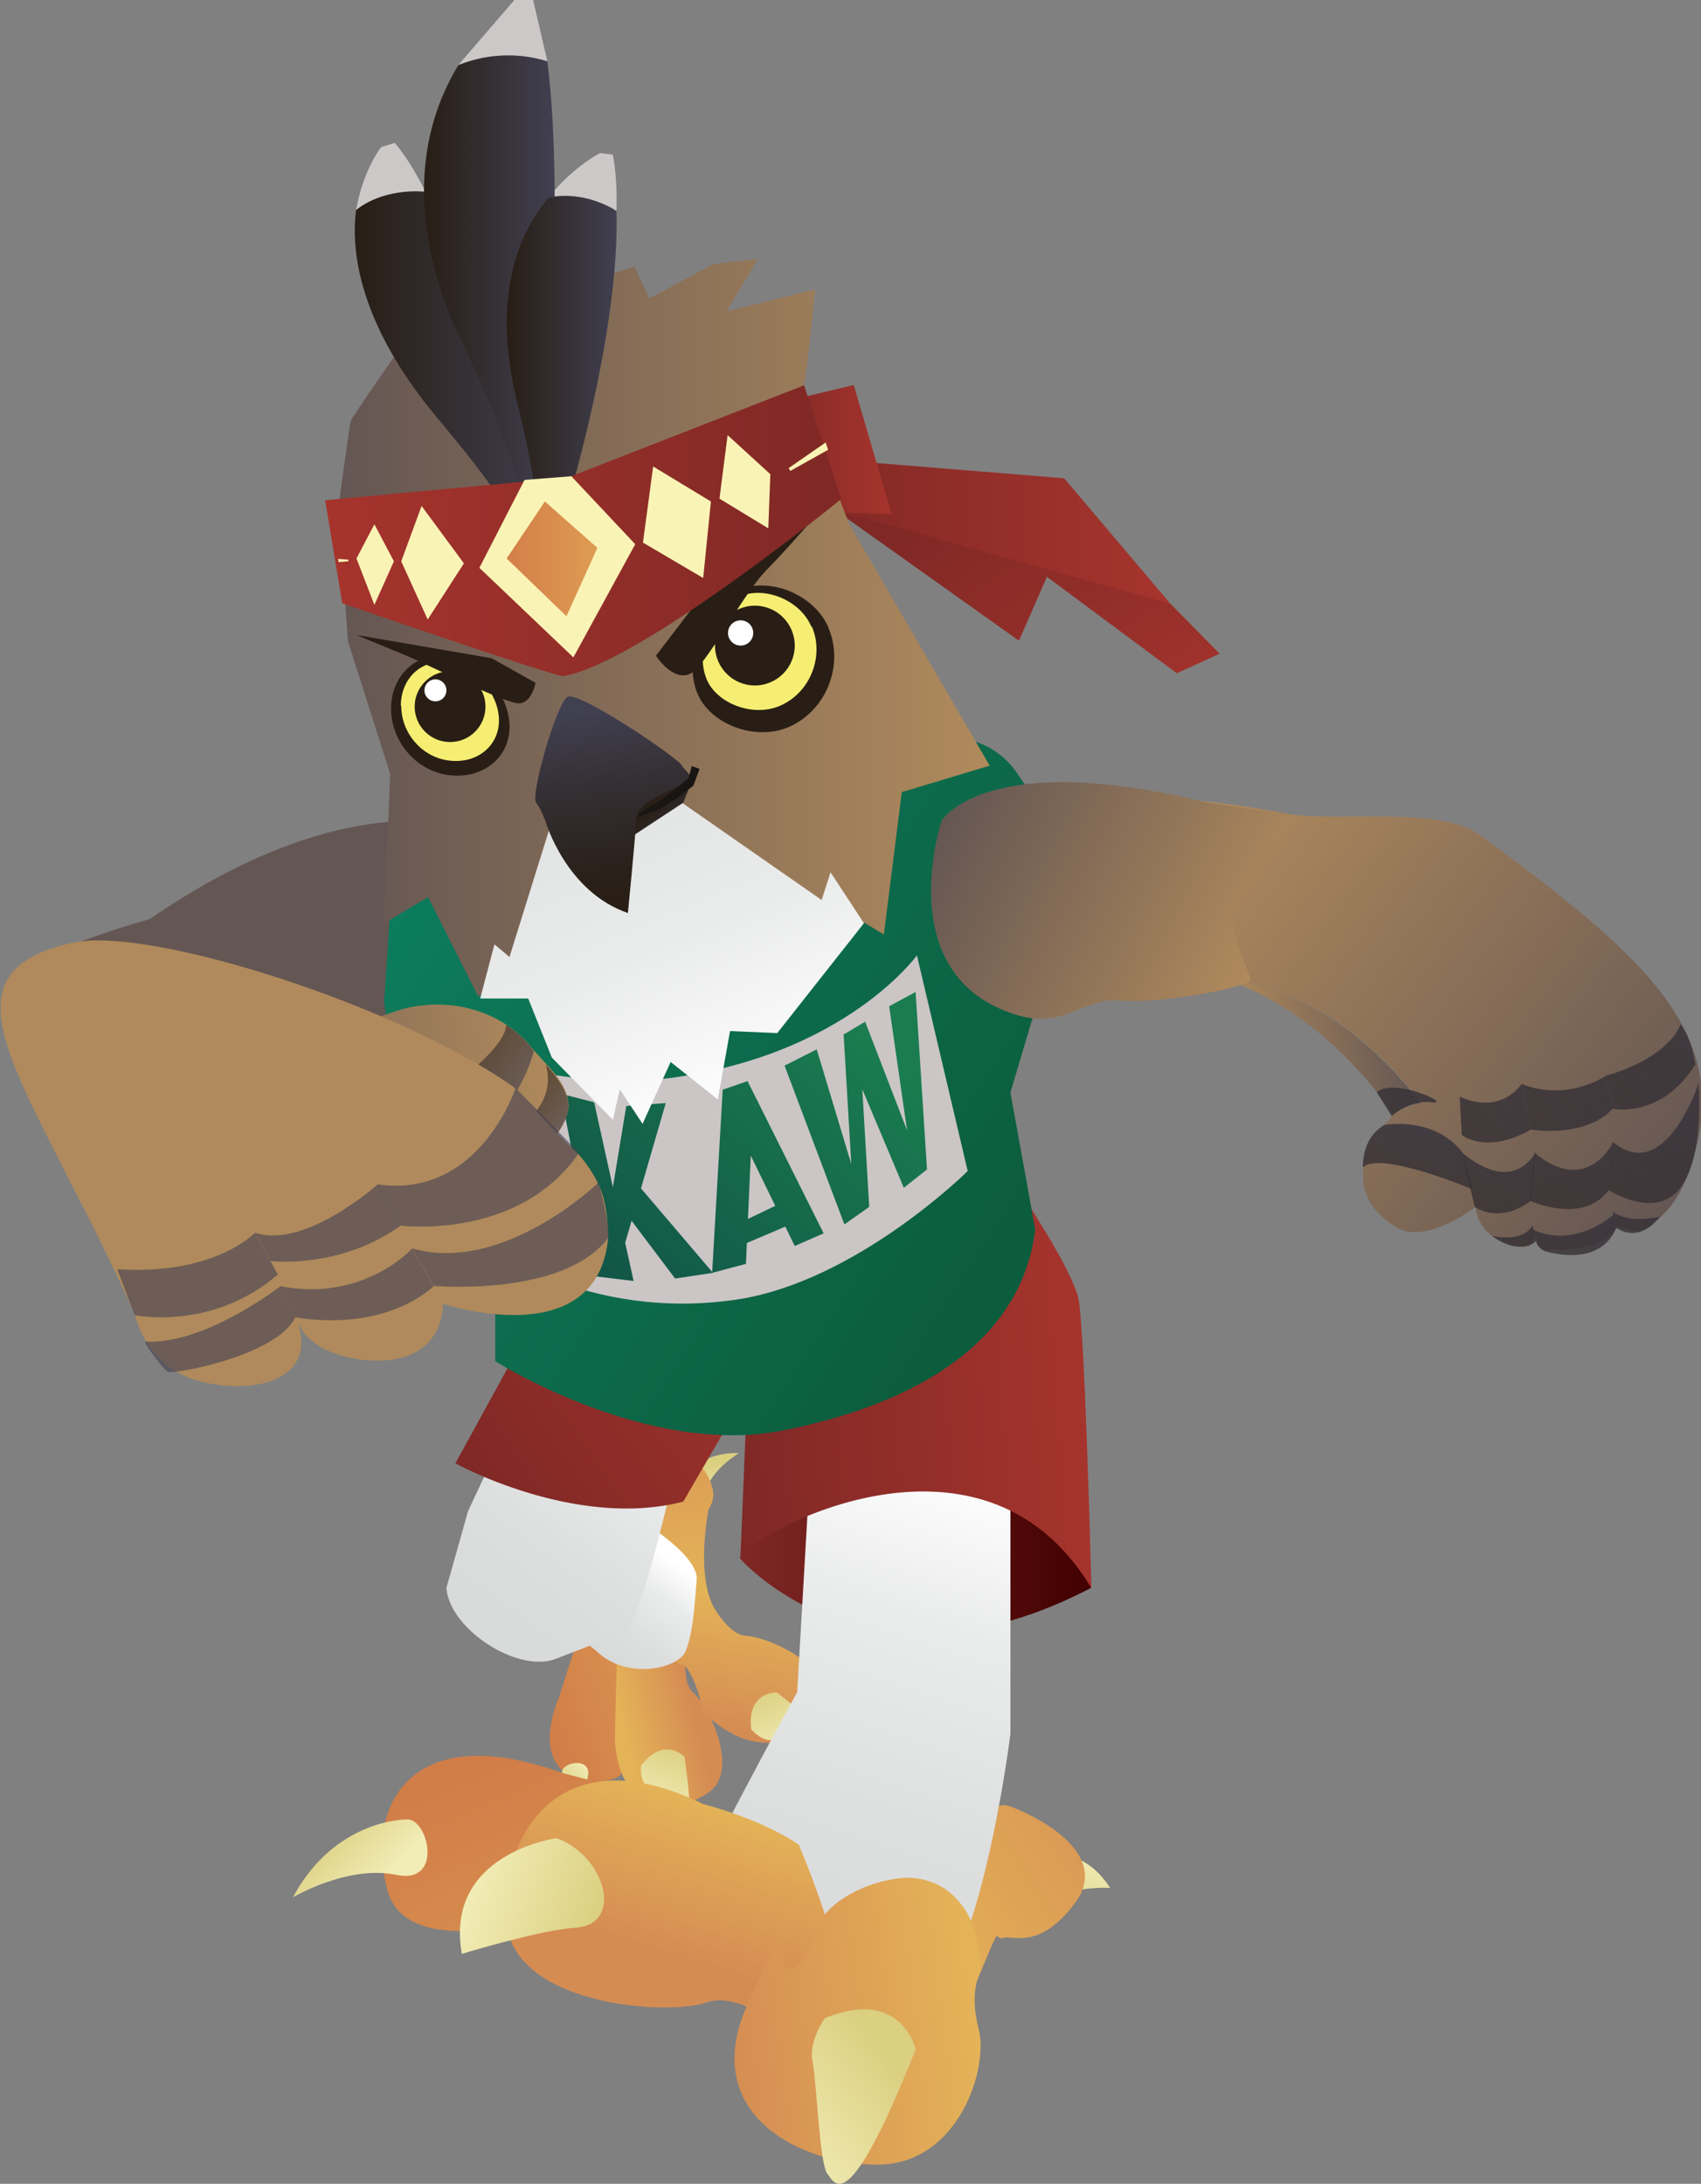 <?xml version="1.0" encoding="UTF-8"?><svg id="uuid-90541304-31ee-4db9-979b-12105f0352b0" xmlns="http://www.w3.org/2000/svg" xmlns:xlink="http://www.w3.org/1999/xlink" viewBox="0 0 418 536.5"><rect x="0" y="0" width="418" height="536.5" fill="#808080" stroke="none"/><defs><style>.uuid-940d19dc-cd1b-4a5b-8a34-ce53afdae25e{fill:url(#uuid-035d1381-f612-4e9b-98b5-366630a8a2ab);}.uuid-10783615-2549-4fbf-ba23-7ff077a296bb{fill:url(#uuid-5ab00668-1f72-4b08-9e87-a6c844ae1825);}.uuid-10783615-2549-4fbf-ba23-7ff077a296bb,.uuid-73ae4c84-1fbd-4c47-b47e-e803a5e7e36d,.uuid-2f9be9af-3c90-40f0-a866-ff1c0beedc5b,.uuid-a3408ed6-3637-4028-955e-24bf5f161db7,.uuid-812b1433-ec5e-47a5-9097-9d904a8e7e58,.uuid-1aeb11af-c0dd-415e-b281-8f47dec243fc,.uuid-f1d6b7b3-9cfe-4b72-a615-ae04fe639607,.uuid-b8415d1c-0a2b-4013-8eb0-bbc886fe8284{opacity:.6;}.uuid-70d9c73b-5d2d-410d-8d0b-c0d875b682ae{fill:url(#uuid-6b8b97e1-63d8-4f0c-a216-f4a71100d96b);}.uuid-91d751c6-167d-454a-b25e-1b9d7c27ffca{fill:url(#uuid-9a90be40-095c-4467-8cef-96b37790f89c);}.uuid-7ef3f0a4-61ca-427a-8906-9b3d86c71afc{fill:url(#uuid-4073727c-c2f4-4a8a-8022-84d972a50856);}.uuid-256238a2-ffce-4a1e-a3ae-e4db6be7cc80{fill:url(#uuid-90f1a0cd-8c05-4587-aa00-583aabea924e);}.uuid-73ae4c84-1fbd-4c47-b47e-e803a5e7e36d{fill:url(#uuid-73021b1a-db24-4ddb-8bd0-105b3c517506);}.uuid-892d319c-019f-4245-acab-f692e73dfd8f{fill:url(#uuid-5e0943e8-fa02-4229-bfd9-e0e9d9609259);}.uuid-c4c8d76d-e6b0-4009-9f08-063ba51ed09a{fill:url(#uuid-0afd5803-64f5-404c-81e3-d83e7f0366ca);}.uuid-66ab49ea-b1fb-4280-b019-e1de1b56605e{fill:url(#uuid-d14fb7a9-a5b6-4952-9466-4ad3a6407e92);}.uuid-bda4d789-85b8-4476-ab1c-2508551f6a91{fill:url(#uuid-06a2c604-038d-431f-b035-a4267c8ca275);}.uuid-e346a1bf-089b-4e71-82b5-22eb0735bee6{fill:url(#uuid-25586545-336e-4413-bab4-778de0aba6bb);}.uuid-2f9be9af-3c90-40f0-a866-ff1c0beedc5b{fill:url(#uuid-e3b9aaf1-f0db-412b-b379-62a9f5b945e9);}.uuid-f5b930a7-13c5-4f75-92a6-b7a7d8c64726{fill:url(#uuid-4728079d-b998-4bd7-bde0-57a94f8f1f30);}.uuid-6a6ecad8-4fe5-40a7-94b9-d5652baaba2b{fill:url(#uuid-acb2899b-e07f-4457-99e7-14c0ee5e9ffc);}.uuid-acccb71d-8fbb-4349-8077-a05148c3a570{fill:url(#uuid-7f26af2e-1e1d-497c-bf41-4a956c9df513);}.uuid-0529456e-595e-419c-b66c-c027fcd9c370{fill:url(#uuid-c322a50b-f728-4251-b272-497117e03b09);}.uuid-a3408ed6-3637-4028-955e-24bf5f161db7{fill:url(#uuid-a4978ad1-d051-4db1-84a1-1db665c67dfd);}.uuid-4e199a8e-c914-4603-aec7-5e03618a23e8{fill:#f6ee72;}.uuid-13bfd116-a1f5-49a0-ab9b-f0cc3b72dea0{fill:#f8f1b4;}.uuid-b1720503-9e05-45f9-bd5d-e5fe9fecf3ab{fill:#fff;}.uuid-32d46892-3fff-4eac-a031-f9a705cd0a04{fill:#faf3b6;}.uuid-6a804203-78b6-422e-9ae2-e652d31a8489{fill:#ccc8c8;}.uuid-1971bfd0-8afa-4742-9e40-098ec280b6a5{fill:#cbc5c6;}.uuid-46a6cc3a-f8e0-4901-86a4-ef545b951871{fill:#181512;}.uuid-4d23e933-1767-4943-a5c4-3656b4b863e7{fill:#281e15;}.uuid-07271684-10aa-43ff-bad8-05396e128bae{fill:url(#uuid-f3fcdb68-c99f-43a4-94e8-b6218888fc75);}.uuid-1535464f-5b07-4668-95c6-4cf6d7c2b983{fill:url(#uuid-7e557042-c079-4b86-b34f-1c24515aeb0b);}.uuid-0b99d2e3-a516-4747-9cc1-e93eb43a2e51{fill:url(#uuid-1b87ee31-721f-4f97-a4be-ed9923c8ab3e);}.uuid-77ab278e-0297-43d7-b723-d8c6e8fa9ba6{fill:url(#uuid-fe41a94a-e7aa-4a67-b1a7-0e41e98c5fa9);}.uuid-13edcd16-255e-4393-a8a4-a188d3e9889c{fill:url(#uuid-2d5ed11a-77f5-4365-b9dc-5946e363d57f);}.uuid-0f0ce8b6-c12f-4d9a-86f1-348d88daa921{fill:url(#uuid-7c4b7ede-e4bf-4cb8-aa44-d8ea335a93bf);}.uuid-25dc08bf-627c-4eed-98b5-31d6b9952a8f{fill:url(#uuid-d1718c37-c046-4a76-b1cb-389bbb324744);}.uuid-d6b4149a-5671-4347-8e47-8dd22cd97b1e{fill:url(#uuid-e2562b49-2656-4b9e-9faf-3968eab26e80);}.uuid-876adc0f-d619-447a-8180-7a688daac925{fill:url(#uuid-0f75358c-9a8d-44a9-b971-429c8588b558);}.uuid-2c324259-8cbd-40c8-927f-a0c10074c4bd{fill:url(#uuid-6252758c-c93d-4714-a0bd-eb6e8e7e125c);}.uuid-f7f8c4bd-2e62-40f2-99cb-dc348926000e{fill:url(#uuid-cc0e0cf0-151f-4086-baf2-cf924d8dd4a4);}.uuid-812b1433-ec5e-47a5-9097-9d904a8e7e58{fill:url(#uuid-86c14f4e-6760-4beb-ba31-fb9eacfbba1a);}.uuid-e38a9cb8-2a5f-4021-bd2e-a421812f5ab0{fill:url(#uuid-cf344875-4b43-4b5d-96f0-27e34d2151ab);}.uuid-9af56bfe-1f5b-4ab6-9467-75541bde4205{fill:url(#uuid-aa0e4f5b-0a40-46d4-8068-d251613284c4);}.uuid-93ff87cc-ff2d-40d0-b3ca-ccbfabed6bc1{fill:url(#uuid-940c3c18-a698-416d-8e4e-63f94f5c3c7a);}.uuid-a56edf4d-b794-49a6-a7bf-eac4958c44cc{fill:url(#uuid-486426ca-f00e-478f-9c59-9a8a4836845b);}.uuid-80ccd21c-53da-46fd-a973-e87a87d1529a{fill:url(#uuid-eaa0c011-7a1d-4c20-9c06-f4802993d350);}.uuid-3ae4dd10-8ae5-4419-8c5b-da1ff2002b3c{fill:url(#uuid-28e8affe-1560-40c6-b37b-8258317fd4d5);}.uuid-314c8d06-3524-4996-9a25-71a0f360268b{fill:url(#uuid-40430e38-0ec6-4d57-8a50-c9eb5a349286);}.uuid-54e9db80-f26d-4cda-8c03-71b3d89e1816{fill:url(#uuid-aa7652df-4fc0-4f59-bbdd-4230effb2671);}.uuid-4ea4de65-6c16-4563-a982-8e0693335a20{fill:url(#uuid-d4c5c0af-882a-4bf6-ba99-65038c2c7097);}.uuid-49988999-7c6f-4db6-8aa8-563211a4266e{fill:url(#uuid-c96ba6ad-40a1-42f7-b398-2ebe7eb056e3);}.uuid-8f8ac788-5ff0-4d5c-b6e4-6f4e3aa0a94f{fill:url(#uuid-37b8f075-26de-44f2-9937-27c133570581);}.uuid-5e5164dd-7e77-4eab-86f8-a3be5b26c62f{fill:url(#uuid-3d8f598a-86dc-4ef5-8516-29278e9fdeee);}.uuid-89b3b26e-e125-43e4-818d-eeaeddd288f9{fill:url(#uuid-4ea284c9-3658-4d26-ac95-1a3a263dcff2);}.uuid-1aeb11af-c0dd-415e-b281-8f47dec243fc{fill:url(#uuid-77ebbd84-8321-495c-9312-652b3b37271c);}.uuid-b076dd71-1044-4365-bf80-883535a67e66{fill:url(#uuid-b3a5d607-1f9d-4e54-84d9-0eec08ebff3d);}.uuid-bc13bc57-728b-46e4-91ae-9a86c406dd7e{fill:url(#uuid-9144ae45-4dea-40f7-91ce-19c7053e3776);}.uuid-64709af3-a723-444b-b841-ea8996ea771f{fill:url(#uuid-b86973e8-0cce-49f3-a490-25fa95601f39);}.uuid-11777f8c-5542-4ea4-8fe3-7ddae05b0c5c{fill:url(#uuid-d6c92d48-761d-45a6-b048-c334e2373ba2);}.uuid-e0b4f813-f805-4bac-aa44-3f6b72d0a57b{fill:url(#uuid-f2325138-bfbb-412c-b728-284886a32bf0);}.uuid-f1d6b7b3-9cfe-4b72-a615-ae04fe639607{fill:url(#uuid-aa38979a-fd5c-4e16-afcf-45f3fd87d9d7);}.uuid-06d7e302-7143-4f7f-ae66-0139a291f4b1{fill:url(#uuid-2fb5d946-44c2-4260-af97-d8f14d991f8e);}.uuid-b3c56140-f3d5-4f03-8586-782dd0af6eea{fill:url(#uuid-defbafb2-f95a-4507-8ec0-3a7c1d214972);}.uuid-b8415d1c-0a2b-4013-8eb0-bbc886fe8284{fill:url(#uuid-5c35cff7-b832-4057-978e-d3aa272c862c);}.uuid-24506f0f-6953-4854-a642-1e4708663a05{fill:url(#uuid-27f39666-3329-4cf2-92f8-6b9f2a2708cc);}.uuid-739669f2-a272-41b4-92cc-f749e585a4e8{fill:url(#uuid-dfa2300b-8250-4fb2-9c1e-cfa54adae326);}.uuid-59aff2d6-4e94-4ed5-9249-c4e0f8724cb9{fill:url(#uuid-bffae7a8-7849-4870-9191-d548e3b27995);}.uuid-0bf914d8-ff81-490c-bd04-a09dbec622c6{fill:url(#uuid-b79a19c6-3b9c-4fa0-8d3d-997af476689d);}.uuid-f2e5fc97-4dda-4bd1-ab09-187be181dd34{fill:url(#uuid-c2e9f69a-1b42-4101-b5e2-a374ccc91681);}.uuid-e2a58090-6e13-45ce-898e-cf203f95d10d{fill:url(#uuid-4337ab8a-5bf3-45e7-8445-5c225fe6b5aa);}.uuid-5530154a-4984-4b81-b3ed-99c333e03249{fill:url(#uuid-2ed7a67b-4a94-4d73-897b-54c4dbb0c5e1);}.uuid-91c51561-5314-44a1-a3b9-082425740df6{fill:url(#uuid-ddd13857-3012-41e5-b454-c3ee442d13b4);}.uuid-5e4038f3-3d38-45a9-bb8a-a5fe72832d22{fill:url(#uuid-40ad6595-8af1-4f57-82d1-c571461e19a9);}.uuid-805aaef0-491a-409b-ab35-c35f16ef3175{fill:url(#uuid-9f3b20b0-67df-4be1-99eb-5ee89ccf2c2a);}.uuid-04bf0462-abc3-4f11-a229-4a4c4bb12acd{fill:url(#uuid-3fb74188-9f1f-45ca-8f05-713fd7bf40b1);}.uuid-a33f967c-0693-4645-9963-5ac854cc36a6{fill:url(#uuid-45ec92dd-0337-487b-9611-5d517ce3e401);}</style><linearGradient id="uuid-9a90be40-095c-4467-8cef-96b37790f89c" x1="194" y1="574.7" x2="301.2" y2="684.2" gradientTransform="translate(15.7 -336.7) rotate(-8.2)" gradientUnits="userSpaceOnUse"><stop offset="0" stop-color="#b08a5c"/><stop offset="1" stop-color="#645653"/></linearGradient><linearGradient id="uuid-b86973e8-0cce-49f3-a490-25fa95601f39" x1="128.6" y1="15.8" x2="169.8" y2="15.8" gradientTransform="translate(175.8 270.6) rotate(-11.5)" xlink:href="#uuid-9a90be40-095c-4467-8cef-96b37790f89c"/><linearGradient id="uuid-37b8f075-26de-44f2-9937-27c133570581" x1="4728.8" y1="-742.5" x2="4582.2" y2="-842.9" gradientTransform="translate(4413.5 -2201.4) rotate(138.5) scale(1 -1)" gradientUnits="userSpaceOnUse"><stop offset="0" stop-color="#281e15" stop-opacity=".6"/><stop offset="1" stop-color="#414051"/></linearGradient><linearGradient id="uuid-45ec92dd-0337-487b-9611-5d517ce3e401" x1="4715.8" y1="-773.5" x2="4628" y2="-833.7" xlink:href="#uuid-37b8f075-26de-44f2-9937-27c133570581"/><linearGradient id="uuid-d14fb7a9-a5b6-4952-9466-4ad3a6407e92" x1="4724.8" y1="-788.6" x2="4647.1" y2="-841.9" xlink:href="#uuid-37b8f075-26de-44f2-9937-27c133570581"/><linearGradient id="uuid-2d5ed11a-77f5-4365-b9dc-5946e363d57f" x1="3255.8" y1="93.8" x2="3274" y2="55.7" gradientTransform="translate(3558.9 -418.6) rotate(168.5) scale(1 -1)" xlink:href="#uuid-37b8f075-26de-44f2-9937-27c133570581"/><linearGradient id="uuid-aa0e4f5b-0a40-46d4-8068-d251613284c4" x1="157.7" y1="90.5" x2="171.2" y2="62.2" gradientTransform="translate(224.7 260.6) rotate(-11.5)" xlink:href="#uuid-37b8f075-26de-44f2-9937-27c133570581"/><linearGradient id="uuid-27f39666-3329-4cf2-92f8-6b9f2a2708cc" x1="182.5" y1="110.6" x2="213.3" y2="46.2" gradientTransform="translate(175.8 270.6) rotate(-11.5)" xlink:href="#uuid-37b8f075-26de-44f2-9937-27c133570581"/><linearGradient id="uuid-4337ab8a-5bf3-45e7-8445-5c225fe6b5aa" x1="149.6" y1="85.4" x2="180.9" y2="19.8" gradientTransform="translate(175.8 270.6) rotate(-11.5)" xlink:href="#uuid-37b8f075-26de-44f2-9937-27c133570581"/><linearGradient id="uuid-f3fcdb68-c99f-43a4-94e8-b6218888fc75" x1="109.4" y1="119.2" x2="323.9" y2="-27.8" gradientTransform="translate(175.8 270.6) rotate(-11.5)" xlink:href="#uuid-37b8f075-26de-44f2-9937-27c133570581"/><linearGradient id="uuid-0afd5803-64f5-404c-81e3-d83e7f0366ca" x1="106" y1="108.7" x2="286" y2="-14.7" gradientTransform="translate(175.8 270.6) rotate(-11.5)" xlink:href="#uuid-37b8f075-26de-44f2-9937-27c133570581"/><linearGradient id="uuid-4728079d-b998-4bd7-bde0-57a94f8f1f30" x1="102.3" y1="99.3" x2="257.4" y2="-7" gradientTransform="translate(175.8 270.6) rotate(-11.5)" xlink:href="#uuid-37b8f075-26de-44f2-9937-27c133570581"/><linearGradient id="uuid-c96ba6ad-40a1-42f7-b398-2ebe7eb056e3" x1="120.7" y1="64.4" x2="203.4" y2="7.7" gradientTransform="translate(175.8 270.6) rotate(-11.5)" xlink:href="#uuid-37b8f075-26de-44f2-9937-27c133570581"/><linearGradient id="uuid-d4c5c0af-882a-4bf6-ba99-65038c2c7097" x1="-8471.8" y1="2080.7" x2="-8554.1" y2="2034.5" gradientTransform="translate(-8771.3 1534.5) rotate(160.1) scale(1 -.9)" xlink:href="#uuid-9a90be40-095c-4467-8cef-96b37790f89c"/><linearGradient id="uuid-7c4b7ede-e4bf-4cb8-aa44-d8ea335a93bf" x1="96.3" y1="2013.3" x2="117.9" y2="2096.2" gradientTransform="translate(-555.8 -1737.2) rotate(-20.7)" gradientUnits="userSpaceOnUse"><stop offset="0" stop-color="#7f2825"/><stop offset="1" stop-color="#a6342d"/></linearGradient><linearGradient id="uuid-fe41a94a-e7aa-4a67-b1a7-0e41e98c5fa9" x1="73.4" y1="2017.3" x2="94.9" y2="2100.1" xlink:href="#uuid-7c4b7ede-e4bf-4cb8-aa44-d8ea335a93bf"/><linearGradient id="uuid-3fb74188-9f1f-45ca-8f05-713fd7bf40b1" x1="193.8" y1="130.2" x2="287.6" y2="130.2" gradientTransform="matrix(1,0,0,1,0,0)" xlink:href="#uuid-7c4b7ede-e4bf-4cb8-aa44-d8ea335a93bf"/><linearGradient id="uuid-2fb5d946-44c2-4260-af97-d8f14d991f8e" x1="187.6" y1="110.4" x2="219.1" y2="110.4" gradientTransform="matrix(1,0,0,1,0,0)" xlink:href="#uuid-7c4b7ede-e4bf-4cb8-aa44-d8ea335a93bf"/><linearGradient id="uuid-5e0943e8-fa02-4229-bfd9-e0e9d9609259" x1="-4075" y1="2168.2" x2="-4065.9" y2="2168.2" gradientTransform="translate(-2946.2 -3032.8) rotate(-104.5)" gradientUnits="userSpaceOnUse"><stop offset="0" stop-color="#f2edb7"/><stop offset="1" stop-color="#dbcf80"/></linearGradient><linearGradient id="uuid-90f1a0cd-8c05-4587-aa00-583aabea924e" x1="2433.1" y1="3992.5" x2="2380.2" y2="4007.1" gradientTransform="translate(-4467.7 -217) rotate(66.1) scale(1 -1)" gradientUnits="userSpaceOnUse"><stop offset="0" stop-color="#e4b358"/><stop offset="1" stop-color="#d58c53"/></linearGradient><linearGradient id="uuid-cc0e0cf0-151f-4086-baf2-cf924d8dd4a4" x1="-2874.6" y1="-11.5" x2="-2836.2" y2="-11.5" gradientTransform="translate(-2521.5 1422.6) rotate(159.6) scale(1 -1)" gradientUnits="userSpaceOnUse"><stop offset="0" stop-color="#dc9a53"/><stop offset="1" stop-color="#d17d48"/></linearGradient><linearGradient id="uuid-b79a19c6-3b9c-4fa0-8d3d-997af476689d" x1="-704.4" y1="3701" x2="-713.7" y2="3716.4" gradientTransform="translate(-3587.2 -30.7) rotate(107.7) scale(1 -1)" xlink:href="#uuid-90f1a0cd-8c05-4587-aa00-583aabea924e"/><linearGradient id="uuid-bffae7a8-7849-4870-9191-d548e3b27995" x1="-98" y1="3773.5" x2="-64.2" y2="3773.5" gradientTransform="translate(-3562.2 -62.4) rotate(98.4) scale(1 -1)" xlink:href="#uuid-90f1a0cd-8c05-4587-aa00-583aabea924e"/><linearGradient id="uuid-1b87ee31-721f-4f97-a4be-ed9923c8ab3e" x1="-61.9" y1="3790.2" x2="-76.8" y2="3781.4" gradientTransform="translate(-3562.2 -62.4) rotate(98.4) scale(1 -1)" xlink:href="#uuid-5e0943e8-fa02-4229-bfd9-e0e9d9609259"/><linearGradient id="uuid-cf344875-4b43-4b5d-96f0-27e34d2151ab" x1="-2826.3" y1="2673.5" x2="-2841.1" y2="2664.7" gradientTransform="translate(-3708.6 44.5) rotate(142.5) scale(1 -1)" xlink:href="#uuid-5e0943e8-fa02-4229-bfd9-e0e9d9609259"/><linearGradient id="uuid-dfa2300b-8250-4fb2-9c1e-cfa54adae326" x1="-4921.9" y1="693.6" x2="-4937.7" y2="669.6" gradientTransform="translate(-4724.3 -597.6) rotate(-176.4) scale(1 -1)" gradientUnits="userSpaceOnUse"><stop offset="0" stop-color="#d9dada"/><stop offset=".3" stop-color="#dddede"/><stop offset=".7" stop-color="#eaebeb"/><stop offset="1" stop-color="#fff"/></linearGradient><linearGradient id="uuid-9f3b20b0-67df-4be1-99eb-5ee89ccf2c2a" x1="-4902.4" y1="689.7" x2="-4940.9" y2="631.5" xlink:href="#uuid-dfa2300b-8250-4fb2-9c1e-cfa54adae326"/><linearGradient id="uuid-6b8b97e1-63d8-4f0c-a216-f4a71100d96b" x1="-4853.2" y1="1694.1" x2="-4844.1" y2="1694.1" gradientTransform="translate(-4551.5 2522.3) rotate(136.8) scale(1 -1)" xlink:href="#uuid-5e0943e8-fa02-4229-bfd9-e0e9d9609259"/><linearGradient id="uuid-486426ca-f00e-478f-9c59-9a8a4836845b" x1="181.8" y1="377.3" x2="268.1" y2="377.3" gradientUnits="userSpaceOnUse"><stop offset="0" stop-color="#7f2825"/><stop offset="1" stop-color="#420000"/></linearGradient><linearGradient id="uuid-28e8affe-1560-40c6-b37b-8258317fd4d5" x1="-684" y1="1656.4" x2="-584.7" y2="1656.4" gradientTransform="translate(-264.1 -1383.7) rotate(-34.7)" xlink:href="#uuid-7c4b7ede-e4bf-4cb8-aa44-d8ea335a93bf"/><linearGradient id="uuid-25586545-336e-4413-bab4-778de0aba6bb" x1="-6232.2" y1="-10796.7" x2="-6149.7" y2="-10796.7" gradientTransform="translate(-12212 -1034.5) rotate(-112.9) scale(1 -1)" xlink:href="#uuid-cc0e0cf0-151f-4086-baf2-cf924d8dd4a4"/><linearGradient id="uuid-0f75358c-9a8d-44a9-b971-429c8588b558" x1="-6264.6" y1="11014.1" x2="-6243.6" y2="11014.1" gradientTransform="translate(-12326.6 1893.4) rotate(113.1) scale(1 -1)" xlink:href="#uuid-5e0943e8-fa02-4229-bfd9-e0e9d9609259"/><linearGradient id="uuid-6252758c-c93d-4714-a0bd-eb6e8e7e125c" x1="-7402.1" y1="8601.4" x2="-7480.8" y2="8623.1" gradientTransform="translate(-11120.3 211.5) rotate(132.1) scale(1 -1)" xlink:href="#uuid-90f1a0cd-8c05-4587-aa00-583aabea924e"/><linearGradient id="uuid-3d8f598a-86dc-4ef5-8516-29278e9fdeee" x1="-10849.8" y1="2388.1" x2="-10920.8" y2="2280.6" gradientTransform="translate(-10892.4 1101.5) rotate(164.4) scale(1 -1)" xlink:href="#uuid-dfa2300b-8250-4fb2-9c1e-cfa54adae326"/><linearGradient id="uuid-d1718c37-c046-4a76-b1cb-389bbb324744" x1="-12085" y1="-6942.4" x2="-12065.5" y2="-6942.4" gradientTransform="translate(-13398.7 -3014.8) rotate(-135.7) scale(1 -1)" xlink:href="#uuid-5e0943e8-fa02-4229-bfd9-e0e9d9609259"/><linearGradient id="uuid-b3a5d607-1f9d-4e54-84d9-0eec08ebff3d" x1="-10760.8" y1="-348.8" x2="-10780.8" y2="-315.7" gradientTransform="translate(-7263.3 -7331.2) rotate(-131.9) scale(1 -1)" xlink:href="#uuid-90f1a0cd-8c05-4587-aa00-583aabea924e"/><linearGradient id="uuid-2ed7a67b-4a94-4d73-897b-54c4dbb0c5e1" x1="-10840.8" y1="3519.5" x2="-10777.6" y2="3519.5" gradientTransform="translate(-10908.2 -1170.6) rotate(172.6) scale(1 -.9)" xlink:href="#uuid-90f1a0cd-8c05-4587-aa00-583aabea924e"/><linearGradient id="uuid-acb2899b-e07f-4457-99e7-14c0ee5e9ffc" x1="12289.3" y1="1055.4" x2="12321.7" y2="1055.4" gradientTransform="translate(-11125.5 -4613.9) rotate(19.4)" xlink:href="#uuid-5e0943e8-fa02-4229-bfd9-e0e9d9609259"/><linearGradient id="uuid-7e557042-c079-4b86-b34f-1c24515aeb0b" x1="-10789.9" y1="3403.9" x2="-10821.9" y2="3385" gradientTransform="translate(-10945.1 -1452.5) rotate(172.6) scale(1 -1)" xlink:href="#uuid-5e0943e8-fa02-4229-bfd9-e0e9d9609259"/><linearGradient id="uuid-9144ae45-4dea-40f7-91ce-19c7053e3776" x1="205.1" y1="722.6" x2="292.9" y2="722.6" gradientTransform="translate(-76.8 -359) rotate(-4.1)" xlink:href="#uuid-7c4b7ede-e4bf-4cb8-aa44-d8ea335a93bf"/><linearGradient id="uuid-940c3c18-a698-416d-8e4e-63f94f5c3c7a" x1="-10426.4" y1="301.5" x2="-10285" y2="209.9" gradientTransform="translate(-10178.3) rotate(-180) scale(1 -1)" gradientUnits="userSpaceOnUse"><stop offset="0" stop-color="#0c5d3d"/><stop offset="1" stop-color="#0c7c5d"/></linearGradient><linearGradient id="uuid-defbafb2-f95a-4507-8ec0-3a7c1d214972" x1="234.8" y1="1866" x2="312.9" y2="1817.1" gradientTransform="translate(-649.3 -1414.7) rotate(-16.9)" gradientUnits="userSpaceOnUse"><stop offset="0" stop-color="#104f46"/><stop offset="1" stop-color="#1a7c4f"/></linearGradient><linearGradient id="uuid-ddd13857-3012-41e5-b454-c3ee442d13b4" x1="243.8" y1="1885.9" x2="329" y2="1832.5" xlink:href="#uuid-defbafb2-f95a-4507-8ec0-3a7c1d214972"/><linearGradient id="uuid-4073727c-c2f4-4a8a-8022-84d972a50856" x1="255.3" y1="1904.3" x2="340.6" y2="1850.9" xlink:href="#uuid-defbafb2-f95a-4507-8ec0-3a7c1d214972"/><linearGradient id="uuid-c322a50b-f728-4251-b272-497117e03b09" x1="263" y1="1909.3" x2="345.5" y2="1857.7" xlink:href="#uuid-defbafb2-f95a-4507-8ec0-3a7c1d214972"/><linearGradient id="uuid-e2562b49-2656-4b9e-9faf-3968eab26e80" x1="-10421.5" y1="154.4" x2="-10261.6" y2="154.4" gradientTransform="translate(-10178.3) rotate(-180) scale(1 -1)" xlink:href="#uuid-9a90be40-095c-4467-8cef-96b37790f89c"/><linearGradient id="uuid-c2e9f69a-1b42-4101-b5e2-a374ccc91681" x1="-10300.3" y1="135.9" x2="-10359.5" y2="273.4" gradientTransform="translate(-10178.3) rotate(-180) scale(1 -1)" xlink:href="#uuid-dfa2300b-8250-4fb2-9c1e-cfa54adae326"/><linearGradient id="uuid-4ea284c9-3658-4d26-ac95-1a3a263dcff2" x1="87.2" y1="94.6" x2="137.8" y2="94.6" gradientUnits="userSpaceOnUse"><stop offset="0" stop-color="#281e15"/><stop offset="1" stop-color="#414051"/></linearGradient><linearGradient id="uuid-06a2c604-038d-431f-b035-a4267c8ca275" x1="104.2" y1="72.9" x2="136.3" y2="72.9" xlink:href="#uuid-4ea284c9-3658-4d26-ac95-1a3a263dcff2"/><linearGradient id="uuid-7f26af2e-1e1d-497c-bf41-4a956c9df513" x1="124.6" y1="94.4" x2="151.6" y2="94.4" xlink:href="#uuid-4ea284c9-3658-4d26-ac95-1a3a263dcff2"/><linearGradient id="uuid-f2325138-bfbb-412c-b728-284886a32bf0" x1="-10385" y1="130.4" x2="-10258.2" y2="130.4" gradientTransform="translate(-10178.3) rotate(-180) scale(1 -1)" xlink:href="#uuid-7c4b7ede-e4bf-4cb8-aa44-d8ea335a93bf"/><linearGradient id="uuid-40ad6595-8af1-4f57-82d1-c571461e19a9" x1="-10338" y1="196.9" x2="-10347.9" y2="208.4" gradientTransform="translate(-10178.3) rotate(-180) scale(1 -1)" gradientUnits="userSpaceOnUse"><stop offset="0" stop-color="#281e15"/><stop offset=".2" stop-color="#2b221d"/><stop offset=".6" stop-color="#342f33"/><stop offset="1" stop-color="#414051"/></linearGradient><linearGradient id="uuid-d6c92d48-761d-45a6-b048-c334e2373ba2" x1="-10332.6" y1="220.9" x2="-10326.3" y2="174.2" xlink:href="#uuid-40ad6595-8af1-4f57-82d1-c571461e19a9"/><linearGradient id="uuid-035d1381-f612-4e9b-98b5-366630a8a2ab" x1="-10063.3" y1="137.3" x2="-10041" y2="137.3" gradientTransform="translate(-9916.5) rotate(-180) scale(1 -1)" gradientUnits="userSpaceOnUse"><stop offset="0" stop-color="#de9c53"/><stop offset="1" stop-color="#d37f48"/></linearGradient><linearGradient id="uuid-aa7652df-4fc0-4f59-bbdd-4230effb2671" x1="185.4" y1="498" x2="110.2" y2="455.7" gradientTransform="translate(94.4 -249) rotate(-3.4)" xlink:href="#uuid-9a90be40-095c-4467-8cef-96b37790f89c"/><linearGradient id="uuid-eaa0c011-7a1d-4c20-9c06-f4802993d350" x1="-134.5" y1="1006.1" x2="-236.6" y2="988" gradientTransform="translate(-65.3 -731.4) rotate(-19.1)" xlink:href="#uuid-9a90be40-095c-4467-8cef-96b37790f89c"/><linearGradient id="uuid-77ebbd84-8321-495c-9312-652b3b37271c" x1="-200.9" y1="696.3" x2="-189.3" y2="701.6" gradientTransform="translate(492.7 -351.5) rotate(14.4)" xlink:href="#uuid-4ea284c9-3658-4d26-ac95-1a3a263dcff2"/><linearGradient id="uuid-86c14f4e-6760-4beb-ba31-fb9eacfbba1a" x1="-219.1" y1="684.9" x2="-203.6" y2="692.1" gradientTransform="translate(494.4 -343.2) rotate(14.7)" xlink:href="#uuid-4ea284c9-3658-4d26-ac95-1a3a263dcff2"/><linearGradient id="uuid-40430e38-0ec6-4d57-8a50-c9eb5a349286" x1="-7684.9" y1="6783" x2="-7821.5" y2="6812.1" gradientTransform="translate(-4744.9 9929.9) rotate(157.5) scale(1.1 1) skewX(.2)" xlink:href="#uuid-9a90be40-095c-4467-8cef-96b37790f89c"/><linearGradient id="uuid-aa38979a-fd5c-4e16-afcf-45f3fd87d9d7" x1="6426.6" y1="8220.5" x2="6439.9" y2="8220.5" gradientTransform="translate(-6450.7 9142.6) rotate(-105.9) scale(1 1.1)" xlink:href="#uuid-4ea284c9-3658-4d26-ac95-1a3a263dcff2"/><linearGradient id="uuid-73021b1a-db24-4ddb-8bd0-105b3c517506" x1="6427.1" y1="8254" x2="6439.9" y2="8254" gradientTransform="translate(-6450.7 9142.6) rotate(-105.9) scale(1 1.1)" xlink:href="#uuid-4ea284c9-3658-4d26-ac95-1a3a263dcff2"/><linearGradient id="uuid-5ab00668-1f72-4b08-9e87-a6c844ae1825" x1="6424.9" y1="8291.6" x2="6442.7" y2="8291.6" gradientTransform="translate(-6450.7 9142.6) rotate(-105.9) scale(1 1.1)" xlink:href="#uuid-4ea284c9-3658-4d26-ac95-1a3a263dcff2"/><linearGradient id="uuid-e3b9aaf1-f0db-412b-b379-62a9f5b945e9" x1="6442.1" y1="8288.6" x2="6469.6" y2="8288.6" gradientTransform="translate(-6450.7 9142.6) rotate(-105.9) scale(1 1.1)" xlink:href="#uuid-4ea284c9-3658-4d26-ac95-1a3a263dcff2"/><linearGradient id="uuid-a4978ad1-d051-4db1-84a1-1db665c67dfd" x1="6443.2" y1="8251.1" x2="6456.6" y2="8251.1" gradientTransform="translate(-6450.7 9142.6) rotate(-105.9) scale(1 1.1)" xlink:href="#uuid-4ea284c9-3658-4d26-ac95-1a3a263dcff2"/><linearGradient id="uuid-5c35cff7-b832-4057-978e-d3aa272c862c" x1="6438.9" y1="8219.2" x2="6454.4" y2="8219.2" gradientTransform="translate(-6450.7 9142.6) rotate(-105.9) scale(1 1.1)" xlink:href="#uuid-4ea284c9-3658-4d26-ac95-1a3a263dcff2"/></defs><path class="uuid-6a804203-78b6-422e-9ae2-e652d31a8489" d="m112.7,15.9L126.4,0h4.6l3.5,15s-13-2.2-21.8.9Z"/><path class="uuid-91d751c6-167d-454a-b25e-1b9d7c27ffca" d="m363.7,205.2c-9.9-7.4-35.8-3.1-47.4-5.3-36.1-7-59.7-3.1-59.7-3.1,0,0,2,34.3,6.3,40.8,2.8-.2,7.9-.4,16.3-.6,8-.2,15.3,1.2,21.9,3.5,20.2,2.4,36.1,14.9,48.2,30.5-2.8.6-5.1,1.5-7.1,2.5,0,0,0,0,0,.1.6.9-5.5,5.4-6,7.4-2.7,9.3-1.4,15.3,6.9,20.5,7.3,4.5,19.5-5,19.5-5,.6,5.2,4.2,8.8,11.7,9.8,2.3.3,3.1-2.3,3.2-2s0,.2,0,.3c.3,1.3,1.4,2.3,2.7,2.4,3.1.2,6.3,0,9.9-.8,1.5-.3,7-2.4,7.1-5,0,0,4.8,2,6.8.8,4.9-3,8.1-6.7,10.5-12.8,13.4-34.7-10-53.7-50.5-83.9Z"/><path class="uuid-64709af3-a723-444b-b841-ea8996ea771f" d="m301,240.5c23.3,8.1,37.8,27.9,41.1,33,2.1-1,4.3-2,7.1-2.5-12.2-15.5-28.1-28.1-48.2-30.5Z"/><path class="uuid-8f8ac788-5ff0-4d5c-b6e4-6f4e3aa0a94f" d="m417.5,265.9s-8.2,25.5-21.2,14.6l-1.1,11.8s11.4,7.5,17.6-.3c6.2-7.8,4.6-26.1,4.6-26.1Z"/><path class="uuid-a33f967c-0693-4645-9963-5ac854cc36a6" d="m396.4,280.6s-6.3,13.4-19.3,2.6l-1.1,11.8s12.9,6,19.3-2.6l1.1-11.8Z"/><path class="uuid-66ab49ea-b1fb-4280-b019-e1de1b56605e" d="m377.3,283.1s-5.1,10.8-18.1,0l3.2,13.4s5.9,4.4,13.8-1.5l1.1-11.8Z"/><path class="uuid-13edcd16-255e-4393-a8a4-a188d3e9889c" d="m376.6,301l.8,4s-3.9,3.7-10.8-1.4c0,0,7.6,1.9,10-2.6Z"/><path class="uuid-9af56bfe-1f5b-4ab6-9467-75541bde4205" d="m396.3,297.6l.8,4s5.4,4.3,10.8-2.7c0,0-7.7,1.9-11.6-1.3Z"/><path class="uuid-24506f0f-6953-4854-a642-1e4708663a05" d="m376.7,302l.7,2.8c.3,1.3,1.3,2.4,2.7,2.7,4.2,1.1,13.6,2.5,17.1-5.9l-.7-3.2s-9.3,8.5-19.8,3.7Z"/><path class="uuid-e2a58090-6e13-45ce-898e-cf203f95d10d" d="m340,276.4s12.1-2.4,19.3,6.6l2.6,9.2s-22.8-9.6-27-5.4c0,0-.4-7.1,5.1-10.3Z"/><path class="uuid-07271684-10aa-43ff-bad8-05396e128bae" d="m394.6,264.3l1.7,8.1s12,2.5,20.3-10.9c0,0-.8-6.2-3.6-9.9,0,0-2.3,8-18.4,12.7Z"/><path class="uuid-c4c8d76d-e6b0-4009-9f08-063ba51ed09a" d="m373.9,266.3l2.3,11.2s13.1,2.3,20.1-5.1l-1.7-8.1s-9.4,6.5-20.7,2Z"/><path class="uuid-f5b930a7-13c5-4f75-92a6-b7a7d8c64726" d="m358.7,269.4l.5,9.4s5.9,5,17-1.3l-2.3-11.2s-4.9,7.8-15.2,3.1Z"/><path class="uuid-49988999-7c6f-4db6-8aa8-563211a4266e" d="m342,274.2s4.3-4.1,9.8-3.4c5.5.7-9.2-6.2-13.5-2.5l3.7,5.9Z"/><path class="uuid-6a804203-78b6-422e-9ae2-e652d31a8489" d="m93.7,36.1s-4.5,5.6-6.2,15.6c3.9-3.2,9.5-4.7,14.8-4.6.8,0,1.5,0,2.3.1-2.3-4.6-4.8-8.8-7.6-12.1l-3.2,1Z"/><path class="uuid-6a804203-78b6-422e-9ae2-e652d31a8489" d="m147.5,37.6s-6.4,3.1-12.7,10.9c4.9-1.1,10.3,0,14.8,2.2.7.3,1.3.7,1.9,1.1.1-5-.1-9.7-.9-13.8l-3.1-.4Z"/><path class="uuid-4ea4de65-6c16-4563-a982-8e0693335a20" d="m60.8,263.1c3.1.7,16.5-1.6,24.5-5.7,8-4.1,12.4-6.7,25.6-12.2,13.2-5.6-1-42.6-1-42.6,0,0-28-7.9-73.1,23.2,0,0-44.7,12.4-25.9,16.3,0,0,12.1-5.2,38.9,8.4,7.4,3.7,9.9,12.4,11,12.6Z"/><polygon class="uuid-0f0ce8b6-c12f-4d9a-86f1-348d88daa921" points="243.5 131.5 289.2 165.4 299.7 160.6 287.6 148.3 243.5 131.5"/><polygon class="uuid-77ab278e-0297-43d7-b723-d8c6e8fa9ba6" points="196.1 118.8 250.4 157.4 261.3 132.5 205.2 114.3 196.1 118.8"/><polygon class="uuid-04bf0462-abc3-4f11-a229-4a4c4bb12acd" points="193.8 112 261.5 117.5 287.6 148.3 198.7 123.5 193.8 112"/><path class="uuid-06d7e302-7143-4f7f-ae66-0139a291f4b1" d="m187.6,100.3c.3-.6,22.2-5.7,22.2-5.7l9.3,31.7-18-.5-13.5-25.5Z"/><path class="uuid-892d319c-019f-4245-acab-f692e73dfd8f" d="m167.5,363.7s4-7.1,14.1-6.7c0,0-6.3,3.6-8.1,9-1.8,5.4-7.7-.2-6-2.2Z"/><path class="uuid-256238a2-ffce-4a1e-a3ae-e4db6be7cc80" d="m154.4,376.3s3.4-9.1,6.3-12c2.9-2.9,9.8-8,13-2.1,3.3,5.9.4,7.9.3,9.1-.1,1.2-3.1,16.5,1.9,24.5,5.6,8.9-18.8,7.7-21.5-19.6Z"/><path class="uuid-f7f8c4bd-2e62-40f2-99cb-dc348926000e" d="m163.7,398s-10.6,11.5-10.2,17.2c.8,5.5,4.7,20.5-3.7,22.1-8.8,2-19.6-2.9-12.3-20.7,0,0,2.4-7.8,3.8-11.7,0,0,6.4-10.6,11-13.3,5.1-2.7,10.7-2.4,11.3,6.3Z"/><path class="uuid-0bf914d8-ff81-490c-bd04-a09dbec622c6" d="m169.5,402.3s-2.9,10.3.9,13.6c3.8,3.3,11.5,18.9,3.8,24.4s-21.7,6.3-23.1-12.5c0,0,.3-18.2.7-23.5,0,0-.8-4,3.4-8.1,4.1-4.1,9.7-.3,14.4,6Z"/><path class="uuid-59aff2d6-4e94-4ed5-9249-c4e0f8724cb9" d="m173.8,392s4.5,9.7,9.7,9.9,21.7,7.6,19.2,16.4c-2.5,8.8-16.3,15.8-29.9,2.3,0,0-1.3-7.4-4.4-11.3,0,0-6.7-2.2-6-7.9.6-5.6,3.5-11.5,11.4-9.4Z"/><path class="uuid-0b99d2e3-a516-4747-9cc1-e93eb43a2e51" d="m190.8,415.8s-7.3-.3-6.2,9c0,0,2,2.5,4.5,2.7,2.5.2,11.4,2.4,12.7,1.9,1.3-.5,5.8-.8-11-13.7Z"/><path class="uuid-e38a9cb8-2a5f-4021-bd2e-a421812f5ab0" d="m168.2,431.6s-5-5.3-10.7,2.2c0,0-.3,3.2,1.3,5.1,1.6,1.9,6.5,9.7,7.8,10.2,1.3.5,4.7,3.5,1.6-17.5Z"/><path class="uuid-739669f2-a272-41b4-92cc-f749e585a4e8" d="m142.5,366.1l3.8.8s25.4,13,24.9,21.1c-.6,8-1,13.3-2.7,17.6-1.7,4.3-14,7.1-21.4.5-4.6-4.1-10.5-7.1-10.5-7.1h0c5.8-9.7,8.5-21.6,6-32.8Z"/><path class="uuid-805aaef0-491a-409b-ab35-c35f16ef3175" d="m134.2,347l36.7-5.5c-5.2,19-11.1,49.5-16.9,59.3l-17.6,6.8c-9.5,3.4-26-7.5-26.7-17.5l5.3-18.8c3.6-7.5,11.2-26.5,19.2-24.4Z"/><path class="uuid-70d9c73b-5d2d-410d-8d0b-c0d875b682ae" d="m138.1,435.5s-.4,8.1,8.3,13.2c0,0-3.4-6.4-2-11.9,1.4-5.5-6.6-3.9-6.3-1.3Z"/><path class="uuid-a56edf4d-b794-49a6-a7bf-eac4958c44cc" d="m181.8,382.8s30.9,36.3,86.3,7.3l-6.7-31.9-42.1-5.1s-34.7,20.6-37.5,29.7Z"/><path class="uuid-3ae4dd10-8ae5-4419-8c5b-da1ff2002b3c" d="m137.3,318.6s.8-8.2-11.3,15.2l-14.1,25.7s29.5,16.3,56,9.4l32.6-56.1-18.4-12.9-44.8,18.6Z"/><path class="uuid-e346a1bf-089b-4e71-82b5-22eb0735bee6" d="m180.8,489.9s-25.7-21.7-37.9-20.2c-11.7,2.3-43.6,12-47.8-5.8-5.1-18.7,4.4-42.3,43.2-28.3,0,0,17.1,4.4,25.4,7.1,0,0,23.2,12.7,29.6,22.4,6.3,10.6,6.2,22.8-12.4,24.8Z"/><path class="uuid-876adc0f-d619-447a-8180-7a688daac925" d="m246.8,460.2s15.5-12.5,26,3.6c0,0-14.7-.9-18.1,6.9-3.4,7.9-11.5-2.2-8-10.5Z"/><path class="uuid-2c324259-8cbd-40c8-927f-a0c10074c4bd" d="m237.5,457s2.9-16.3,11.1-13.1c8.2,3.2,24.2,12.2,15.5,23.7-8.7,11.6-15.1,7.7-17.7,8.5-2.5.8.6-6-8.1,14.8-8.8,20.8-52-4.8-.8-34Z"/><path class="uuid-5e5164dd-7e77-4eab-86f8-a3be5b26c62f" d="m198.8,365.6l-2.9,50.1s-26.8,48.5-30.8,61.1c-6.5,20.3,8.8,10.5,18.6,10.1,9.8-.5,24.3,13.9,40.6,8,16.3-5.9,24-69,24-69v-66.6s-49.5,6.3-49.5,6.3Z"/><path class="uuid-25dc08bf-627c-4eed-98b5-31d6b9952a8f" d="m99.6,447s-17.4,0-27.6,19.1c0,0,13.5-8,25.4-5.5,11.9,2.5,7.7-14.5,2.3-13.6Z"/><path class="uuid-b076dd71-1044-4365-bf80-883535a67e66" d="m199.9,505s-15.9-16.6-26.1-13.1c-10.2,3.5-47.5.6-49.3-19.5-1.8-20.2,12-46.9,48.3-29.2,0,0,14.2,3.6,23.5,10,0,0,5.9,13.8,9,25.9,3.1,12.1,11.5,24.3-5.3,26Z"/><path class="uuid-5530154a-4984-4b81-b3ed-99c333e03249" d="m241,484.3s-3,4.7-.5,14.2c2.5,9.6-4.9,33-24.6,33.3-18,.2-44.5-11.7-32.3-39.2s6.1-7.8,11-8.9c4-.9,4.8-9.5,8.2-13.5,0,0,5-6.6,17-8.6,12-2,21.2,7.1,21.3,22.6Z"/><path class="uuid-6a6ecad8-4fe5-40a7-94b9-d5652baaba2b" d="m136.7,451.6s-27.6,3.7-23.2,28.4c0,0,19.8-6,27.8-6.4,12.2-.7,7.5-17.7-4.5-22Z"/><path class="uuid-1535464f-5b07-4668-95c6-4cf6d7c2b983" d="m225,503.3s-3.7-15.2-22.3-7.5c0,0-4.1,5.6-3,10.8,1,5.2,1.7,25,3.6,27.4,1.9,2.4,5,11.5,21.8-30.7Z"/><path class="uuid-bc13bc57-728b-46e4-91ae-9a86c406dd7e" d="m183.8,337.1s-1.9,48.4-1.9,45.8c0-4.5,58.8-38.8,86.3,7.3,0,0-1.6-63.9-3.2-71.2s-14.3-26.2-14.3-26.2l-66.9,44.4Z"/><path class="uuid-93ff87cc-ff2d-40d0-b3ca-ccbfabed6bc1" d="m97.6,197.4l-3.2,48.9c0,.4,6.5,46,22.1,63.6l5.2,12.6v11.9c0,0,37.3,23.7,70.8,17,33.1-6.6,58.5-21.9,61.9-49.3l-6.1-33.7,16.7-56.1-15.1-22.4c-4.1-6.1-11.3-9.4-18.6-8.5l-133.7,16.1Z"/><path class="uuid-1971bfd0-8afa-4742-9e40-098ec280b6a5" d="m225.4,234.6s-19.5,27.3-68.1,31c0,0-37,1.3-58.7-16,0,0,6.8,38.4,20.3,55.9,0,0,24.9,19.2,61.9,13.8,29.5-4.3,57-31.6,57-31.6l-12.5-53.1Z"/><path class="uuid-b3c56140-f3d5-4f03-8586-782dd0af6eea" d="m116.9,264.1l6,.8,19.7,47.9-9.1-2.7-11.5-28.7-3.1,24.1s-2.1-1.9-3.4-4.7-2.3-4.8-2.3-4.8l3.7-32Zm0,29.4l13.9,5,1.4,6.1-14.2-4.6-1.1-6.4Z"/><path class="uuid-91c51561-5314-44a1-a3b9-082425740df6" d="m137.8,268.7l8.2,2.1,9.7,43.9-9.1-1.1-8.8-44.9Zm11.6,30.3l4.5-27.3,9.7-.7-11.3,38.9-3-10.8Zm2.6-3.1l5.3-4.2,17.9,21-9.3,1.4-13.8-18.3Z"/><path class="uuid-7ef3f0a4-61ca-427a-8906-9b3d86c71afc" d="m177.6,267.7l6.1-2.1,18.7,37.4-7.1,3.1-10.8-22.2-1.2,26.6-8.3,2.2,2.6-45.1Zm3.2,33.2l12.7-6.1,1,5.9-12.7,5.4-1.1-5.2Z"/><path class="uuid-0529456e-595e-419c-b66c-c027fcd9c370" d="m207.4,254.1l5.2-3.1,10.3,26.7-4.4-30.5,6.5-3.5,2.8,43.6-5.7,4.5-10.2-24.2,1.7,28.9-6.1,4.3-14.7-39,7.9-4,8.5,28.2-1.9-32Z"/><path class="uuid-d6b4149a-5671-4347-8e47-8dd22cd97b1e" d="m83.3,123.7s2.6-19.5,2.9-20.3c.3-.9,12.8-19,13.2-19.3s0,5.5,0,5.5l11.2-9.6,45.3-14.5,3.7,7.8,15.7-8.4,11-1.3-7.8,12.9,21.8-5.4s-1.9,20.3-2.8,23.5c-.9,3.2,11.2,34.2,11.2,34.2l34.5,59.3-21.6,6.5-4.4,35-4.9-3-20,13.1-62.1-1.2-12.7,6.3-12.3-24.4-10.9,6.5,1.6-36.7-10.4-32.7-2.4-34.1Z"/><polygon class="uuid-f2e5fc97-4dda-4bd1-ab09-187be181dd34" points="137.2 196.6 125.2 235.1 121.5 232 118 245.3 129.8 245.3 135.6 259.8 150.6 275.1 152.3 267.6 157.9 276.1 164.8 260.9 176.4 270.1 179.4 253.3 191 253.8 212.3 226.8 204.1 214.3 201.9 221.1 166 196.1 137.2 196.6"/><path class="uuid-4d23e933-1767-4943-a5c4-3656b4b863e7" d="m96.1,174.1c0,8.4,6.7,15.8,14.9,16.4,8.2.7,14.6-4.9,14.2-12.6s-7-15.2-14.8-16.6c-7.9-1.4-14.3,4.5-14.3,12.8Z"/><path class="uuid-4e199a8e-c914-4603-aec7-5e03618a23e8" d="m98.6,173.4c0,7,5.5,13,12.3,13.5,6.8.6,12-4.1,11.7-10.4-.3-6.4-5.8-12.6-12.3-13.7-6.5-1.1-11.8,3.7-11.8,10.6Z"/><path class="uuid-4d23e933-1767-4943-a5c4-3656b4b863e7" d="m203.6,154.3c3.7,8.8-.2,19.4-8.7,23.8-8.5,4.5-20.7,0-23.7-8.2-3-8.2.7-19,8.5-24,7.8-5,20.2-.4,23.9,8.3Z"/><path class="uuid-4e199a8e-c914-4603-aec7-5e03618a23e8" d="m199.5,153.9c3,7-.1,15.6-7,19.1-6.8,3.6-16.6,0-19-6.5-2.4-6.6.6-15.2,6.8-19.2,6.3-4,16.2-.3,19.1,6.7Z"/><circle class="uuid-4d23e933-1767-4943-a5c4-3656b4b863e7" cx="110.6" cy="173.6" r="8.7"/><circle class="uuid-b1720503-9e05-45f9-bd5d-e5fe9fecf3ab" cx="107" cy="169.6" r="2.7"/><circle class="uuid-4d23e933-1767-4943-a5c4-3656b4b863e7" cx="185.5" cy="158.6" r="9.8"/><path class="uuid-4d23e933-1767-4943-a5c4-3656b4b863e7" d="m161.2,161.1s3.8,6,8,4.6c4.2-1.4,12.9-19.4,19.3-25.8,6.4-6.5,16.8-18.8,16.8-18.8l-33.5,26.1-10.7,14Z"/><path class="uuid-4d23e933-1767-4943-a5c4-3656b4b863e7" d="m131.6,167.7s-.8,4.8-3.9,5.1c-3.1.3-22.6-9.6-28.5-12-5.9-2.4-11.6-4.8-11.6-4.8l33.2,5.7,10.7,6Z"/><path class="uuid-89b3b26e-e125-43e4-818d-eeaeddd288f9" d="m87.5,51.6c-1.5,11.7,1.9,29.7,20.4,51.6,34.6,41.2,20.8,40.6,27.4,37.8,6.1-2.6-.4-3.3-2.6-12.3-4.9-19.8-15.8-58.2-28.1-81.6-.7,0-1.5-.1-2.3-.1-5.3,0-10.8,1.4-14.8,4.6Z"/><path class="uuid-bda4d789-85b8-4476-ab1c-2508551f6a91" d="m112.7,15.9c-7.8,12.8-13.7,33.3-1.5,63.3,28.9,58.8,11,53.6,20.7,52.5,9.1-1,.8-4,1.5-15,1.6-24.3,5-71,1.1-101.6-.8-.3-1.6-.5-2.5-.7-6-1.4-13.1-1-19.3,1.6Z"/><path class="uuid-acccb71d-8fbb-4349-8077-a05148c3a570" d="m134.8,48.5c-7.4,8.9-14,24.3-7.8,50,12,48.3-.9,41.3,6.8,42.2,7.2.9,1.3-2.8,3.8-10.7,5.4-17.6,14.6-52.6,13.9-78.1-.6-.4-1.3-.8-1.9-1.1-4.5-2.3-9.9-3.3-14.8-2.2Z"/><path class="uuid-e0b4f813-f805-4bac-aa44-3f6b72d0a57b" d="m197.6,94.7l9.1,27.9s-49.7,40.5-68.3,43.5c-1.6.3-54.3-17.9-54.3-17.9l-4.2-25.3,59.7-5.6,57.9-22.6Z"/><path class="uuid-4d23e933-1767-4943-a5c4-3656b4b863e7" d="m168.3,164.7c0-.3,3.3-4.1,3.5-1.1.1,1.8.8-4.1.5-4.1s-4.7,3.9-4.7,3.9l.7,1.4Z"/><path class="uuid-4d23e933-1767-4943-a5c4-3656b4b863e7" d="m125.2,170.8c0,.2-2.2,0-1.9,1.7.2,1.6-1.5-2.9-1.5-2.9l3.5,1.2Z"/><polygon class="uuid-5e4038f3-3d38-45a9-bb8a-a5fe72832d22" points="153.3 206.8 167.9 197.2 170.1 191.6 155.3 196.1 153.3 206.8"/><path class="uuid-11777f8c-5542-4ea4-8fe3-7ddae05b0c5c" d="m167.6,188.2c.4-1.1-25.2-18.5-28.1-17-2.8,1.5-9.1,24.1-7.8,25.9,1.3,1.7,2.4,4.8,2.4,4.8,0,0,5,17.2,20.2,22.4,0,0,1.8-18.3,2.1-23.4s15.1-8.3,13.1-10.5l-1.9-2.2Z"/><path class="uuid-46a6cc3a-f8e0-4901-86a4-ef545b951871" d="m156.2,201.2s.7-1.6,4-3.3c3.3-1.7,9-6.8,9-6.8l.8-2.9,1.9.7-1.5,4.1s-3.5,2.9-7.2,5.1-6.6,2-7,3.1Z"/><line class="uuid-13bfd116-a1f5-49a0-ab9b-f0cc3b72dea0" x1="192.2" y1="116.5" x2="192.6" y2="117.3"/><line class="uuid-13bfd116-a1f5-49a0-ab9b-f0cc3b72dea0" x1="203" y1="111.4" x2="202.4" y2="109.4"/><circle class="uuid-b1720503-9e05-45f9-bd5d-e5fe9fecf3ab" cx="182" cy="155.5" r="3.1"/><polygon class="uuid-32d46892-3fff-4eac-a031-f9a705cd0a04" points="140.4 117 128.9 117.9 117.8 139.5 140.9 161.5 156.1 133.7 140.4 117"/><polygon class="uuid-940d19dc-cd1b-4a5b-8a34-ce53afdae25e" points="146.8 134.6 139.2 151.4 124.5 137.2 133.9 123.2 146.8 134.6"/><polygon class="uuid-32d46892-3fff-4eac-a031-f9a705cd0a04" points="114 138.4 103.6 124.3 98.6 137.9 105.1 152.2 114 138.4"/><polygon class="uuid-32d46892-3fff-4eac-a031-f9a705cd0a04" points="92 128.8 96.8 137.9 92 148.6 87.6 137.2 92 128.8"/><polygon class="uuid-32d46892-3fff-4eac-a031-f9a705cd0a04" points="160.5 114.6 158 133.3 172.8 142 174.7 123.2 160.5 114.6"/><polygon class="uuid-32d46892-3fff-4eac-a031-f9a705cd0a04" points="178.8 106.9 176.8 122.5 188.8 129.8 189.3 116.5 178.8 106.9"/><polygon class="uuid-32d46892-3fff-4eac-a031-f9a705cd0a04" points="202.9 108.7 193.8 115 194.2 115.7 203.5 110.5 202.9 108.7"/><polygon class="uuid-32d46892-3fff-4eac-a031-f9a705cd0a04" points="83.1 137.3 85.6 137.5 85.6 137.9 83.2 138.1 83.1 137.3"/><path class="uuid-54e9db80-f26d-4cda-8c03-71b3d89e1816" d="m307.2,240.9c-2.6,2.2-23.3,5.8-32.3,4.9-9-.8-13.5,7.9-27,2.9-28.8-10.5-16.5-47.1-16.5-47.1,0,0,10.7-17.8,64.9-4.5,0,0,21.2,3.2,23,3.3,0,0-7.8,7-14.9,18.1-4.9,7.7,3.7,21.6,2.8,22.4Z"/><path class="uuid-80ccd21c-53da-46fd-a973-e87a87d1529a" d="m66.8,262.8c-14.9,9.1,37.9,13.8,49.9,21.8,11.9,8,23.5-7.5,23-13.3s-4.8-8.8-9.2-14.1c-6.8-8.3-18.4-12.1-29.9-9.7-7.6,1.6-24.8,9.8-33.7,15.3Z"/><path class="uuid-1aeb11af-c0dd-415e-b281-8f47dec243fc" d="m134.1,261.5s4.1,4.3,5.1,7.7.4,5.6-3,10.3c0,0-9.6,13.4-21.6,3.8,0,0,23.9-6.6,19.5-21.9Z"/><path class="uuid-812b1433-ec5e-47a5-9097-9d904a8e7e58" d="m124.4,251.8s3.9,2.4,6.8,6.4c0,0-5,20.6-22.4,22.9l-13.7-3.8s29-16.7,29.3-25.6Z"/><path class="uuid-314c8d06-3524-4996-9a25-71a0f360268b" d="m33.2,323.1s2.6,12.9,16.1,16.3,29.5-.5,23.4-15.7c0,0,1.1,4.2,5.5,6.8,6.1,4.4,29.7,8.7,30.7-10.2,0,0,37.3,12.5,40.5-15.6.2-1.7-.1-9.4-2.4-13.9-1.1-2.3-2.7-4.8-4.9-7.3-5.6-5.1-15.4-16.1-15.4-16.1-28-20.1-89.9-40-108.8-35.8-35.8,7.9-10.6,34,15.4,91.6Z"/><path class="uuid-f1d6b7b3-9cfe-4b72-a615-ae04fe639607" d="m41.1,337c1.3.8,26.9-3.9,31.5-13.4l-3.6-7.7s-18.5,14.5-33.3,13.7c-.6,0,4.1,6.5,5.4,7.3Z"/><path class="uuid-73ae4c84-1fbd-4c47-b47e-e803a5e7e36d" d="m69,315.9l3.6,7.7s20.2,4.3,34-7.6l-5.4-9.2s-11.8,13.1-32.2,9.2Z"/><path class="uuid-10783615-2549-4fbf-ba23-7ff077a296bb" d="m101.2,306.7l5.4,9.2s31.6,2.8,42.7-11.6c1.2-1.3-2.2-13.8-2.2-13.8,0,0-23.3,22.6-45.8,16.2Z"/><path class="uuid-2f9be9af-3c90-40f0-a866-ff1c0beedc5b" d="m92.9,291l5.7,10.1s28.9,3.7,43.7-17.9l-15.6-15.9s-8.8,27.1-33.7,23.7Z"/><path class="uuid-a3408ed6-3637-4028-955e-24bf5f161db7" d="m66.5,309.8s17,2.1,32.1-8.8l-5.7-10.1s-18.1,16.2-30.3,11.9l3.9,7Z"/><path class="uuid-b8415d1c-0a2b-4013-8eb0-bbc886fe8284" d="m33.2,323.1s18.8,4,35.1-10l-5.7-10.2s-9.9,10.5-33.8,8.9c0,0,2.5,6.5,4.3,11.3Z"/></svg>